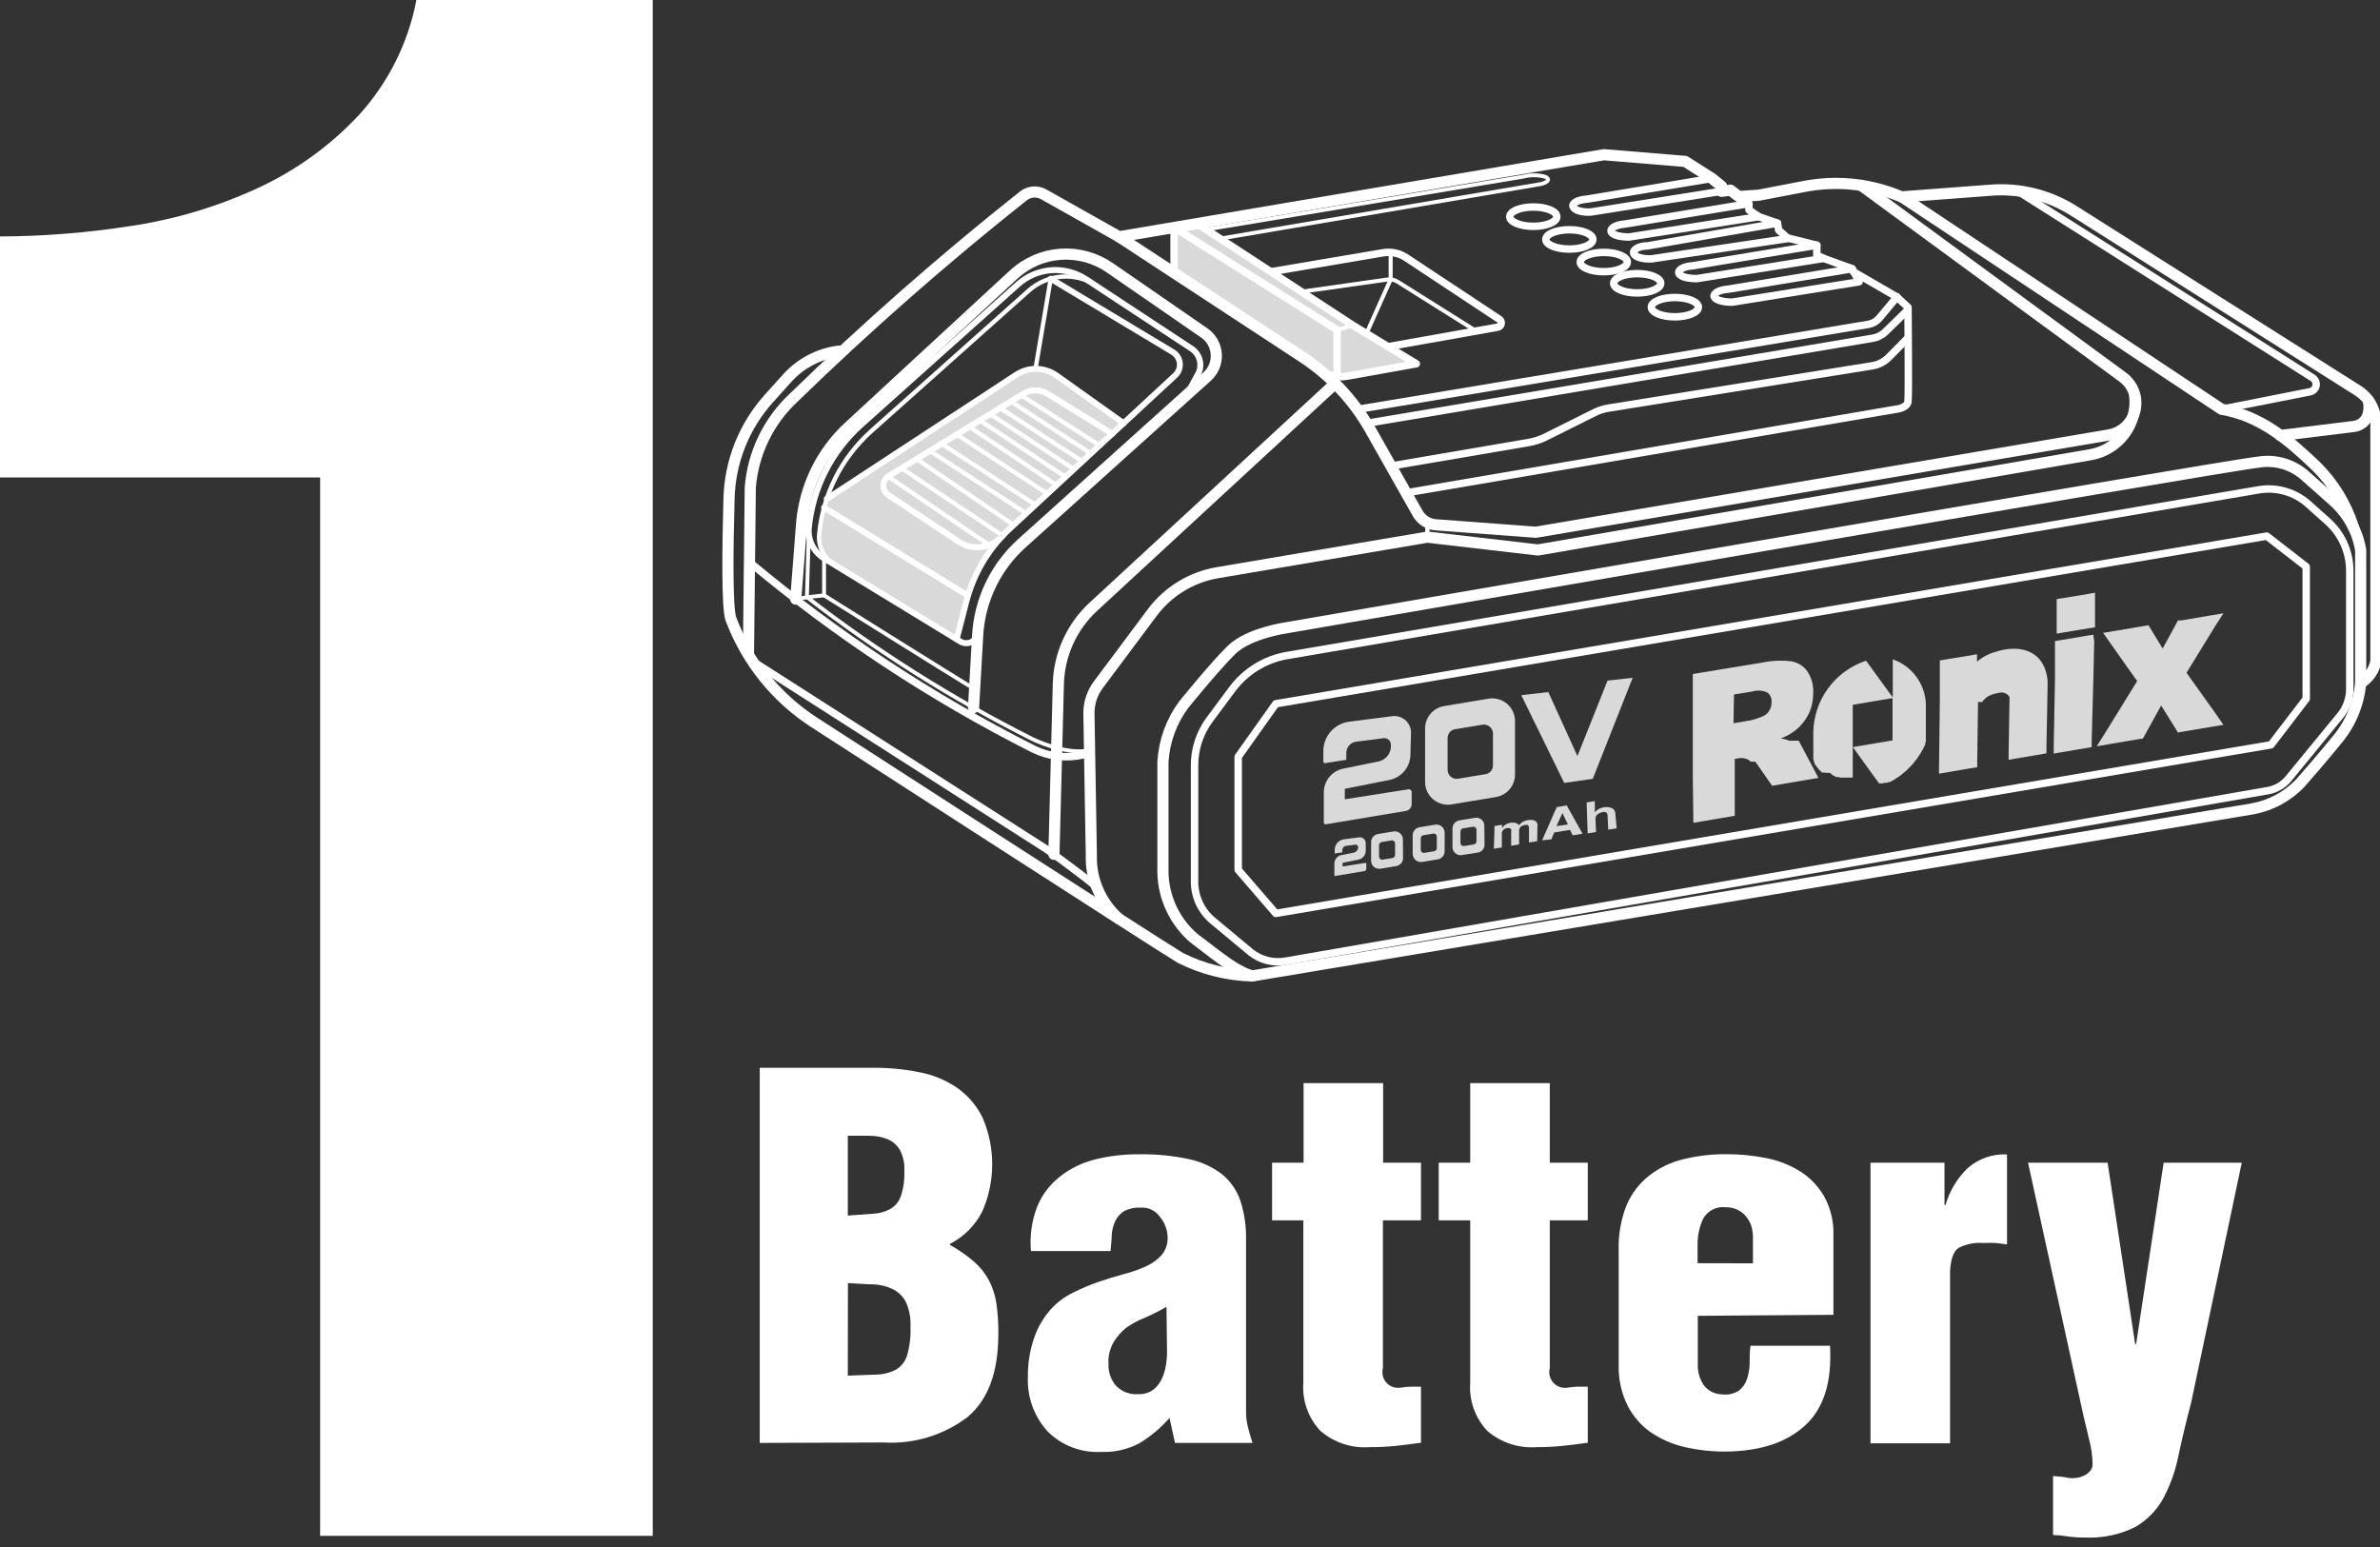 <svg width="160" height="104" viewBox="0 0 160 104" fill="none" xmlns="http://www.w3.org/2000/svg">
<rect x="0" y="0" width="160" height="104" fill="#333333" stroke="none"/>
<g clip-path="url(#clip0_180_5751)">
<path d="M21.521 32.098H0V15.896C2.943 15.884 5.881 15.649 8.789 15.193C11.733 14.757 14.6 13.902 17.302 12.656C19.876 11.475 22.194 9.803 24.127 7.734C26.104 5.562 27.442 2.885 27.994 0H43.882V103.248H21.521V32.098Z" fill="white"/>
<path d="M51.074 97.003V71.784H58.716C59.766 71.776 60.813 71.878 61.842 72.089C62.746 72.263 63.605 72.622 64.364 73.144C65.088 73.658 65.672 74.347 66.06 75.146C66.484 76.133 66.703 77.195 66.703 78.268C66.703 79.342 66.484 80.404 66.06 81.39C65.59 82.354 64.817 83.138 63.859 83.622V83.69C64.446 84.014 64.996 84.398 65.502 84.837C65.908 85.192 66.245 85.62 66.496 86.098C66.739 86.578 66.904 87.094 66.985 87.626C67.081 88.305 67.124 88.989 67.115 89.674C67.115 92.234 66.435 94.084 65.067 95.246C63.452 96.479 61.448 97.092 59.419 96.973L51.074 97.003ZM56.996 81.719L58.678 81.596C59.09 81.582 59.492 81.472 59.855 81.275C60.184 81.084 60.434 80.78 60.558 80.419C60.741 79.874 60.822 79.298 60.795 78.723C60.827 78.227 60.721 77.733 60.489 77.294C60.3 76.975 60.013 76.726 59.671 76.583C59.284 76.431 58.872 76.353 58.456 76.354C57.998 76.354 57.509 76.354 56.996 76.354V81.719ZM56.996 92.479L58.892 92.41C59.349 92.405 59.798 92.295 60.206 92.089C60.571 91.884 60.843 91.548 60.971 91.149C61.156 90.522 61.236 89.869 61.208 89.216C61.241 88.639 61.136 88.062 60.902 87.534C60.713 87.166 60.414 86.867 60.046 86.679C59.631 86.474 59.178 86.359 58.716 86.342C58.204 86.342 57.631 86.281 57.004 86.258L56.996 92.479Z" fill="white"/>
<path d="M78.624 95.323C78.043 95.988 77.362 96.56 76.607 97.019C75.811 97.443 74.917 97.647 74.016 97.608C73.352 97.643 72.688 97.538 72.067 97.298C71.447 97.058 70.884 96.69 70.416 96.217C69.514 95.22 69.042 93.907 69.102 92.564C69.09 91.648 69.24 90.737 69.545 89.874C69.782 89.206 70.143 88.589 70.608 88.055C71.036 87.573 71.556 87.181 72.136 86.901C72.692 86.621 73.267 86.378 73.856 86.175C74.436 85.976 75.002 85.8 75.552 85.655C76.06 85.524 76.556 85.35 77.035 85.135C77.436 84.954 77.797 84.694 78.097 84.371C78.378 84.028 78.52 83.591 78.495 83.148C78.477 82.641 78.285 82.155 77.952 81.773C77.81 81.579 77.621 81.423 77.404 81.32C77.186 81.218 76.946 81.171 76.706 81.184C76.318 81.161 75.931 81.24 75.583 81.413C75.329 81.566 75.124 81.789 74.994 82.055C74.852 82.345 74.766 82.659 74.742 82.98C74.742 83.332 74.681 83.744 74.658 84.104H69.308C69.216 83.088 69.36 82.066 69.729 81.115C70.053 80.321 70.58 79.625 71.257 79.098C71.946 78.554 72.744 78.163 73.596 77.951C74.568 77.708 75.567 77.59 76.569 77.6C77.693 77.58 78.816 77.688 79.916 77.921C80.723 78.088 81.483 78.432 82.14 78.93C82.713 79.396 83.144 80.013 83.385 80.71C83.657 81.565 83.787 82.458 83.768 83.355V94.918C83.768 95.276 83.814 95.633 83.905 95.98C83.989 96.324 84.096 96.668 84.203 97.004H78.991L78.624 95.323ZM78.418 87.856C77.923 88.139 77.413 88.394 76.89 88.62C76.468 88.79 76.068 89.008 75.697 89.27C75.383 89.528 75.112 89.835 74.895 90.179C74.616 90.638 74.485 91.172 74.52 91.708C74.5 92.238 74.68 92.756 75.025 93.16C75.216 93.357 75.447 93.51 75.703 93.607C75.96 93.705 76.234 93.745 76.507 93.725C76.854 93.744 77.197 93.65 77.486 93.458C77.736 93.275 77.939 93.034 78.074 92.755C78.219 92.463 78.319 92.151 78.372 91.83C78.43 91.512 78.458 91.19 78.456 90.867L78.418 87.856Z" fill="white"/>
<path d="M85.518 82.041V78.166H87.635V72.816H92.984V78.166H95.529V82.041H92.969V91.976C92.924 92.145 92.921 92.323 92.962 92.493C93.003 92.663 93.085 92.821 93.202 92.951C93.319 93.081 93.466 93.181 93.631 93.24C93.796 93.299 93.973 93.316 94.146 93.29C94.381 93.251 94.618 93.228 94.856 93.222H95.529V96.989C94.941 97.073 94.367 97.15 93.809 97.203C93.241 97.262 92.669 97.29 92.098 97.287C90.886 97.379 89.688 96.986 88.766 96.194C88.361 95.763 88.049 95.252 87.852 94.695C87.655 94.137 87.576 93.544 87.619 92.954V82.041H85.518Z" fill="white"/>
<path d="M96.721 82.041V78.166H98.838V72.816H104.188V78.166H106.741V82.041H104.188V91.976C104.143 92.145 104.141 92.323 104.181 92.493C104.222 92.663 104.305 92.821 104.421 92.951C104.538 93.081 104.685 93.181 104.85 93.24C105.015 93.299 105.192 93.316 105.365 93.29C105.598 93.252 105.832 93.229 106.068 93.222H106.741V96.989C106.16 97.073 105.587 97.15 105.029 97.203C104.457 97.262 103.883 97.29 103.309 97.287C102.1 97.377 100.905 96.984 99.985 96.194C99.58 95.763 99.269 95.252 99.071 94.695C98.874 94.137 98.795 93.544 98.838 92.954V82.041H96.721Z" fill="white"/>
<path d="M114.138 88.459V91.761C114.128 92.239 114.264 92.708 114.528 93.106C114.674 93.303 114.864 93.463 115.083 93.573C115.302 93.683 115.544 93.741 115.789 93.74C116.177 93.79 116.569 93.701 116.897 93.488C117.15 93.293 117.339 93.027 117.44 92.724C117.552 92.383 117.613 92.028 117.623 91.669C117.623 91.272 117.623 90.905 117.677 90.469H123.026C123.164 92.894 122.609 94.678 121.36 95.819C120.115 96.973 118.342 97.561 116.011 97.584C115.09 97.589 114.173 97.489 113.275 97.286C112.455 97.101 111.678 96.764 110.982 96.293C110.315 95.826 109.774 95.201 109.408 94.474C108.991 93.624 108.789 92.684 108.819 91.738V84.065C108.785 83.02 108.967 81.979 109.354 81.008C109.689 80.228 110.214 79.544 110.883 79.021C111.56 78.497 112.342 78.125 113.175 77.928C114.116 77.699 115.081 77.586 116.049 77.592C116.96 77.59 117.869 77.679 118.762 77.859C119.576 78.019 120.353 78.328 121.055 78.769C121.717 79.197 122.265 79.779 122.652 80.466C123.076 81.256 123.284 82.144 123.256 83.041V88.391L114.138 88.459ZM117.845 84.929V83.079C117.838 82.886 117.81 82.694 117.761 82.506C117.698 82.278 117.595 82.063 117.455 81.872C117.293 81.646 117.077 81.463 116.828 81.34C116.579 81.216 116.304 81.154 116.026 81.161C115.724 81.122 115.417 81.173 115.145 81.31C114.873 81.446 114.647 81.66 114.498 81.925C114.244 82.474 114.116 83.071 114.123 83.675V84.921L117.845 84.929Z" fill="white"/>
<path d="M130.722 78.166V81.009H130.791C131.058 80.075 131.564 79.227 132.258 78.549C132.989 77.896 133.947 77.558 134.926 77.609V83.661C134.658 83.615 134.391 83.585 134.123 83.562C133.856 83.539 133.58 83.562 133.313 83.562C132.742 83.517 132.17 83.634 131.662 83.898C131.326 84.12 131.143 84.662 131.097 85.427V97.028H125.747V78.166H130.722Z" fill="white"/>
<path d="M143.538 90.348H143.607L145.456 78.166H150.707L147.306 94.284C146.97 95.56 146.687 96.752 146.45 97.86C146.251 98.865 145.906 99.836 145.426 100.741C144.982 101.54 144.329 102.203 143.538 102.66C142.486 103.18 141.318 103.422 140.145 103.363C139.738 103.366 139.332 103.338 138.93 103.279C138.629 103.227 138.325 103.199 138.02 103.195V99.228L138.548 99.274C138.723 99.288 138.897 99.317 139.067 99.358C139.23 99.381 139.394 99.381 139.557 99.358C139.742 99.338 139.923 99.286 140.092 99.205C140.252 99.132 140.396 99.025 140.512 98.892C140.623 98.76 140.683 98.591 140.68 98.418C140.667 97.879 140.592 97.343 140.458 96.821C140.313 96.202 140.183 95.675 140.076 95.224L136.339 78.166H141.689L143.538 90.348Z" fill="white"/>
<path d="M75.544 28.46L70.638 25.044C70.277 24.873 69.88 24.793 69.481 24.809C69.081 24.825 68.692 24.937 68.346 25.136L55.56 33.543L55.071 35.782C55.036 36.102 55.065 36.425 55.157 36.734C55.249 37.042 55.401 37.329 55.606 37.578C56.118 38.159 64.257 42.973 64.257 42.973C64.257 42.973 65.281 39.336 65.655 38.472C65.724 36.791 75.544 28.46 75.544 28.46Z" fill="#D9D9D9"/>
<path d="M91.624 25.106L95.162 24.494L90.959 21.819L80.535 15.025L78.93 15.293V18.296L88.911 24.983C89.324 25.208 89.783 25.335 90.253 25.356C90.723 25.377 91.192 25.292 91.624 25.106Z" fill="#D9D9D9"/>
<path d="M140.841 40.322V41.705V42.171L140.405 42.24L138.701 42.523L138.265 42.599V42.133V40.749V40.276L138.701 40.207L140.405 39.924L140.841 39.848V40.322ZM140.787 43.103L140.741 45.22L140.619 49.76V50.226L140.191 50.302L138.502 50.585L138.066 50.662V50.195L138.15 45.61V43.569V43.096L138.586 43.027L140.29 42.736L140.726 42.668L140.787 43.103ZM116.538 48.621L117.715 48.422C117.976 48.358 118.231 48.274 118.479 48.17C118.666 48.097 118.824 47.966 118.93 47.796C119.042 47.626 119.1 47.426 119.098 47.222C119.11 47.098 119.092 46.972 119.044 46.856C118.996 46.74 118.92 46.637 118.823 46.558C118.499 46.408 118.132 46.384 117.791 46.489L116.569 46.688L116.538 48.621ZM113.802 52.19V45.312L118.441 44.548C119.089 44.41 119.755 44.379 120.413 44.456C120.631 44.491 120.84 44.569 121.028 44.686C121.215 44.803 121.378 44.956 121.505 45.136C121.793 45.575 121.93 46.095 121.895 46.619C121.897 47.108 121.787 47.592 121.574 48.033C121.36 48.447 121.061 48.812 120.695 49.102C120.4 49.329 120.073 49.512 119.725 49.645C119.924 49.673 120.119 49.724 120.306 49.798H120.749H120.802H120.848H120.925L122.247 52.297L119.136 52.824L118.005 51.204H117.692C117.649 51.157 117.601 51.116 117.547 51.082C117.339 50.969 117.099 50.931 116.867 50.975L116.622 51.021V54.842L113.84 55.316L113.802 52.19ZM146.993 45.228L149.026 48.078L149.278 48.445L149.476 48.728L148.651 48.866L146.656 49.202L146.419 49.248L146.297 49.049L145.288 47.429L144.196 49.408L144.066 49.645L143.829 49.683L141.796 50.027L140.955 50.172L141.467 49.362L143.676 45.786L143.072 44.938L141.849 43.203L141.383 42.545L142.216 42.408L144.173 42.079L144.44 42.033L144.562 42.24L145.388 43.6L146.29 41.949L146.419 41.705H146.664L148.643 41.368L149.476 41.231L148.957 42.033L146.993 45.228ZM137.654 45.732V45.809V45.855V45.9V45.992V46.076C137.657 46.104 137.657 46.132 137.654 46.16L137.577 50.188V50.646L137.142 50.723L135.46 51.005L135.032 51.082V50.616L135.094 46.993V46.917C135.094 46.917 135.094 46.879 135.094 46.856C135.02 46.736 134.909 46.644 134.778 46.594C134.646 46.544 134.502 46.539 134.368 46.581C134.165 46.611 133.967 46.667 133.779 46.749C133.637 46.814 133.507 46.905 133.397 47.016L133.275 47.154C133.275 47.154 133.275 47.154 133.275 47.192H132.977L132.923 51.112V51.579L132.488 51.647L130.791 51.938L130.355 52.014V51.556L130.409 47.108V44.968V44.403L130.844 44.326L132.48 44.059L132.908 43.982V44.487C133.018 44.388 133.135 44.299 133.259 44.219C133.478 44.081 133.711 43.968 133.955 43.883C134.204 43.793 134.459 43.724 134.719 43.676C136.255 43.394 137.478 44.036 137.654 45.732ZM126.32 52.664H126.412H126.504H126.595L126.687 52.626H126.779H126.863L126.954 52.58H127.039L127.123 52.534L127.207 52.488L127.298 52.442L127.375 52.389C127.405 52.376 127.434 52.357 127.459 52.335L127.543 52.282L127.627 52.228L127.703 52.175L127.78 52.114C127.856 52.052 127.856 52.052 127.933 51.991L127.933 51.991C127.961 51.975 127.987 51.955 128.009 51.93L128.086 51.869L128.162 51.8L128.231 51.731L128.3 51.663L128.368 51.594L128.437 51.525L128.506 51.449L128.575 51.38L128.636 51.303L128.697 51.227L128.766 51.143C128.785 51.119 128.803 51.093 128.819 51.067L128.88 50.99L128.941 50.906L128.995 50.822L129.048 50.738L129.102 50.654L129.155 50.57L129.201 50.486L129.255 50.394L129.301 50.31L129.347 50.218C129.356 50.187 129.369 50.156 129.385 50.127L129.431 50.035C129.428 50.004 129.428 49.974 129.431 49.943L129.469 49.852C129.466 49.821 129.466 49.79 129.469 49.76V49.668C129.471 49.635 129.471 49.602 129.469 49.569C129.472 49.538 129.472 49.508 129.469 49.477C129.472 49.444 129.472 49.411 129.469 49.378V49.286V49.187V49.087V48.988C129.473 48.955 129.473 48.922 129.469 48.889V48.789C129.466 48.756 129.466 48.723 129.469 48.69V48.59C129.469 48.59 129.469 48.529 129.469 48.491C129.469 48.491 129.469 48.422 129.469 48.392C129.465 48.359 129.465 48.325 129.469 48.292V47.994C129.469 47.994 129.469 47.926 129.469 47.887V47.811C129.465 47.783 129.465 47.755 129.469 47.727V47.574V47.459V47.383V47.337V47.291C129.436 46.632 129.207 45.996 128.811 45.468C128.415 44.94 127.869 44.542 127.245 44.326V46.886L125.449 44.418C124.433 44.752 123.547 45.393 122.912 46.253C122.276 47.112 121.924 48.148 121.903 49.217V49.393V49.477C121.907 49.505 121.907 49.533 121.903 49.561C121.903 49.561 121.903 49.615 121.903 49.645C121.903 49.645 121.903 49.699 121.903 49.729C121.903 49.76 121.903 49.783 121.903 49.806C121.899 49.834 121.899 49.862 121.903 49.89C121.899 49.915 121.899 49.941 121.903 49.966C121.899 49.994 121.899 50.022 121.903 50.05C121.9 50.076 121.9 50.101 121.903 50.127C121.899 50.152 121.899 50.178 121.903 50.203C121.903 50.203 121.903 50.257 121.903 50.279V50.356V50.432V50.501V50.578C121.9 50.6 121.9 50.623 121.903 50.646V50.723C121.9 50.745 121.9 50.769 121.903 50.791C121.9 50.814 121.9 50.837 121.903 50.86C121.9 50.883 121.9 50.906 121.903 50.929V50.998C121.903 50.998 121.903 50.998 121.903 51.059L121.941 51.128C121.94 51.148 121.94 51.169 121.941 51.189C121.951 51.213 121.964 51.236 121.979 51.258V51.319L122.018 51.38C122.032 51.399 122.045 51.42 122.056 51.441L122.102 51.495C122.117 51.513 122.13 51.534 122.14 51.556L122.186 51.609L122.231 51.67L122.277 51.724L122.331 51.777L122.377 51.823L122.43 51.877L122.476 51.93L123.042 51.968L123.095 52.014L123.149 52.06L123.202 52.106L123.256 52.152H123.317L123.37 52.198L123.431 52.236H123.492H123.554H123.615L123.676 52.274H123.737H123.806H123.867H123.936H123.997H124.066H124.134H124.203H124.272H124.341H124.41H124.486H124.555V47.971V47.383L127.23 46.932V47.765V49.775L124.562 50.226L126.32 52.664Z" fill="#D9D9D9"/>
<path d="M94.903 54.008V53.244C94.903 53.218 94.897 53.192 94.887 53.168C94.876 53.144 94.861 53.123 94.841 53.106C94.821 53.088 94.798 53.075 94.773 53.068C94.748 53.06 94.722 53.057 94.696 53.061L90.409 53.733V53.03L93.405 52.434C93.794 52.357 94.145 52.15 94.402 51.847C94.659 51.545 94.805 51.164 94.818 50.768L94.857 49.354C94.871 49.187 94.847 49.018 94.787 48.861C94.728 48.704 94.633 48.562 94.512 48.446C94.39 48.331 94.244 48.243 94.084 48.192C93.924 48.14 93.755 48.124 93.588 48.147L90.715 48.514C90.23 48.573 89.785 48.809 89.462 49.175C89.14 49.541 88.963 50.013 88.964 50.501V51.204C88.964 51.218 88.967 51.232 88.973 51.245C88.979 51.259 88.988 51.27 88.999 51.28C89.01 51.289 89.022 51.296 89.036 51.3C89.05 51.304 89.065 51.305 89.079 51.303L90.508 51.081V50.684C90.491 50.485 90.553 50.287 90.68 50.132C90.807 49.978 90.99 49.88 91.188 49.858L93.007 49.629C93.068 49.621 93.13 49.625 93.189 49.642C93.248 49.659 93.303 49.688 93.35 49.728C93.397 49.768 93.435 49.817 93.461 49.872C93.488 49.928 93.502 49.988 93.504 50.05C93.531 50.32 93.453 50.59 93.287 50.804C93.12 51.019 92.878 51.162 92.61 51.204L90.317 51.67C89.944 51.741 89.608 51.941 89.366 52.234C89.125 52.527 88.993 52.895 88.995 53.275V55.292C88.995 55.31 88.998 55.328 89.006 55.345C89.013 55.362 89.025 55.376 89.038 55.388C89.052 55.4 89.069 55.408 89.086 55.413C89.104 55.417 89.122 55.418 89.14 55.414L94.536 54.513C94.647 54.487 94.746 54.422 94.814 54.329C94.881 54.237 94.913 54.123 94.903 54.008Z" fill="#D9D9D9"/>
<path d="M101.849 48.499C101.852 48.275 101.806 48.053 101.714 47.849C101.622 47.645 101.486 47.464 101.317 47.318C101.147 47.172 100.947 47.065 100.731 47.005C100.516 46.945 100.29 46.933 100.069 46.97L97.081 47.467C96.72 47.527 96.394 47.714 96.159 47.995C95.925 48.275 95.799 48.63 95.804 48.995V52.549C95.801 52.773 95.847 52.995 95.939 53.199C96.031 53.403 96.167 53.584 96.337 53.73C96.507 53.876 96.707 53.982 96.922 54.042C97.138 54.102 97.364 54.114 97.585 54.078L100.573 53.581C100.933 53.521 101.26 53.333 101.494 53.053C101.728 52.773 101.854 52.418 101.849 52.052V48.499ZM99.87 52.045L98.021 52.35C97.935 52.365 97.847 52.36 97.763 52.337C97.679 52.315 97.6 52.274 97.534 52.218C97.467 52.162 97.413 52.092 97.376 52.014C97.338 51.935 97.319 51.849 97.317 51.762V49.622C97.316 49.48 97.365 49.342 97.456 49.232C97.547 49.123 97.674 49.05 97.814 49.026L99.664 48.72C99.75 48.706 99.838 48.71 99.922 48.733C100.006 48.756 100.084 48.797 100.151 48.853C100.217 48.909 100.271 48.978 100.309 49.057C100.346 49.136 100.366 49.222 100.367 49.309V51.449C100.369 51.591 100.32 51.729 100.229 51.839C100.138 51.948 100.01 52.021 99.87 52.045Z" fill="#D9D9D9"/>
<path d="M102.27 46.734L104.089 46.527L106.045 50.83L108.07 45.755L109.759 45.565L107.077 52.358L105.159 52.634L102.27 46.734Z" fill="#D9D9D9"/>
<path d="M91.853 58.379V58.081C91.853 58.035 91.853 58.005 91.784 58.012L90.256 58.249V58.005L91.318 57.791C91.456 57.764 91.581 57.691 91.671 57.584C91.761 57.477 91.812 57.342 91.815 57.202V56.698C91.817 56.64 91.806 56.583 91.783 56.53C91.76 56.477 91.726 56.429 91.683 56.391C91.641 56.352 91.59 56.324 91.535 56.307C91.48 56.29 91.421 56.285 91.364 56.293L90.348 56.423C90.177 56.445 90.02 56.528 89.906 56.658C89.792 56.787 89.729 56.953 89.729 57.126V57.378L90.241 57.301V57.156C90.238 57.086 90.262 57.018 90.307 56.964C90.352 56.91 90.416 56.875 90.485 56.866L91.127 56.782C91.149 56.78 91.171 56.782 91.192 56.789C91.212 56.795 91.232 56.806 91.248 56.821C91.264 56.835 91.278 56.852 91.287 56.872C91.297 56.892 91.302 56.913 91.303 56.935C91.307 57.025 91.278 57.114 91.222 57.186C91.166 57.257 91.086 57.306 90.997 57.324L90.172 57.485C90.04 57.511 89.921 57.583 89.836 57.688C89.751 57.792 89.705 57.923 89.706 58.058V58.845C89.706 58.852 89.707 58.859 89.71 58.865C89.713 58.871 89.717 58.876 89.722 58.881C89.727 58.885 89.733 58.888 89.739 58.89C89.746 58.892 89.753 58.892 89.759 58.891L91.67 58.57C91.695 58.571 91.72 58.567 91.743 58.558C91.767 58.548 91.788 58.534 91.805 58.516C91.822 58.498 91.836 58.477 91.844 58.453C91.852 58.429 91.856 58.404 91.853 58.379Z" fill="#D9D9D9"/>
<path d="M94.314 56.43C94.314 56.352 94.297 56.275 94.264 56.204C94.231 56.133 94.183 56.069 94.124 56.019C94.064 55.968 93.994 55.93 93.919 55.909C93.844 55.888 93.765 55.883 93.687 55.895L92.625 56.071C92.498 56.094 92.383 56.161 92.301 56.261C92.219 56.36 92.174 56.485 92.174 56.614V57.875C92.175 57.953 92.193 58.03 92.227 58.101C92.261 58.172 92.309 58.234 92.37 58.284C92.43 58.334 92.501 58.371 92.576 58.391C92.652 58.411 92.731 58.415 92.808 58.402L93.863 58.226C93.99 58.205 94.105 58.139 94.189 58.042C94.273 57.944 94.32 57.82 94.322 57.691L94.314 56.43ZM93.618 57.684L92.961 57.791C92.931 57.796 92.899 57.795 92.869 57.787C92.839 57.779 92.811 57.765 92.787 57.746C92.763 57.726 92.744 57.701 92.731 57.673C92.717 57.646 92.71 57.615 92.709 57.584V56.82C92.71 56.77 92.727 56.721 92.759 56.682C92.791 56.643 92.836 56.616 92.885 56.606L93.542 56.499C93.572 56.493 93.603 56.494 93.633 56.502C93.662 56.51 93.69 56.524 93.713 56.544C93.737 56.564 93.755 56.589 93.768 56.616C93.781 56.644 93.787 56.675 93.787 56.705V57.469C93.788 57.519 93.772 57.568 93.741 57.607C93.71 57.646 93.667 57.673 93.618 57.684Z" fill="#D9D9D9"/>
<path d="M99.786 55.506C99.786 55.428 99.769 55.351 99.736 55.28C99.703 55.209 99.655 55.147 99.596 55.096C99.536 55.046 99.466 55.01 99.391 54.989C99.315 54.969 99.236 54.965 99.159 54.979L98.097 55.154C97.97 55.178 97.856 55.245 97.773 55.344C97.691 55.443 97.646 55.568 97.646 55.697V56.95C97.646 57.029 97.663 57.108 97.697 57.179C97.73 57.251 97.779 57.314 97.839 57.365C97.899 57.416 97.97 57.453 98.046 57.474C98.123 57.495 98.203 57.499 98.281 57.485L99.35 57.317C99.479 57.297 99.595 57.231 99.678 57.131C99.761 57.031 99.805 56.904 99.801 56.775L99.786 55.506ZM99.083 56.767L98.433 56.874C98.403 56.88 98.372 56.878 98.342 56.871C98.312 56.863 98.284 56.849 98.26 56.829C98.236 56.809 98.216 56.785 98.203 56.757C98.189 56.729 98.182 56.699 98.181 56.668V55.903C98.179 55.852 98.195 55.802 98.228 55.763C98.26 55.723 98.306 55.697 98.357 55.689L99.014 55.582C99.044 55.577 99.075 55.578 99.105 55.586C99.135 55.593 99.162 55.608 99.186 55.627C99.209 55.647 99.228 55.672 99.24 55.7C99.253 55.728 99.259 55.758 99.259 55.789V56.553C99.26 56.604 99.242 56.653 99.21 56.692C99.178 56.731 99.133 56.758 99.083 56.767Z" fill="#D9D9D9"/>
<path d="M97.119 55.973C97.118 55.895 97.1 55.817 97.066 55.746C97.032 55.675 96.984 55.612 96.924 55.561C96.863 55.511 96.793 55.473 96.717 55.452C96.642 55.431 96.562 55.426 96.485 55.438L95.43 55.614C95.302 55.636 95.185 55.702 95.101 55.801C95.017 55.901 94.971 56.026 94.971 56.157V57.41C94.973 57.489 94.991 57.566 95.025 57.637C95.058 57.708 95.107 57.771 95.167 57.822C95.227 57.872 95.297 57.91 95.373 57.931C95.449 57.952 95.528 57.957 95.606 57.945L96.668 57.769C96.795 57.746 96.909 57.679 96.992 57.58C97.074 57.48 97.119 57.355 97.119 57.226V55.973ZM96.416 57.226L95.759 57.333C95.728 57.339 95.698 57.338 95.668 57.33C95.638 57.322 95.611 57.308 95.587 57.288C95.564 57.269 95.545 57.244 95.532 57.216C95.52 57.188 95.513 57.158 95.514 57.127V56.363C95.513 56.312 95.531 56.263 95.563 56.224C95.595 56.184 95.64 56.158 95.69 56.149L96.347 56.042C96.377 56.036 96.408 56.037 96.438 56.045C96.467 56.053 96.495 56.067 96.518 56.087C96.542 56.107 96.561 56.131 96.573 56.159C96.586 56.187 96.592 56.218 96.592 56.248V57.012C96.592 57.063 96.575 57.112 96.543 57.152C96.511 57.191 96.466 57.217 96.416 57.226Z" fill="#D9D9D9"/>
<path d="M103.34 56.553L102.789 56.637V55.659C102.794 55.623 102.788 55.586 102.773 55.552C102.759 55.519 102.735 55.49 102.705 55.468C102.634 55.443 102.556 55.443 102.484 55.468C102.388 55.485 102.298 55.527 102.224 55.59C102.19 55.624 102.164 55.665 102.147 55.71C102.13 55.755 102.122 55.802 102.125 55.85V56.767L101.59 56.859V55.934C101.604 55.877 101.604 55.816 101.59 55.758C101.58 55.738 101.566 55.72 101.549 55.706C101.532 55.691 101.512 55.681 101.49 55.674C101.432 55.663 101.372 55.663 101.314 55.674C101.204 55.688 101.104 55.743 101.032 55.827C100.983 55.891 100.959 55.969 100.963 56.049V56.974L100.428 57.058L100.474 55.529L100.978 55.445V55.667C101.032 55.583 101.102 55.51 101.185 55.453C101.301 55.374 101.435 55.324 101.574 55.308C101.653 55.297 101.733 55.297 101.811 55.308C101.876 55.316 101.938 55.337 101.995 55.369C102.044 55.396 102.088 55.432 102.125 55.476C102.189 55.385 102.272 55.309 102.369 55.254C102.574 55.14 102.809 55.094 103.042 55.124C103.115 55.142 103.185 55.173 103.248 55.216C103.297 55.256 103.334 55.309 103.355 55.369C103.366 55.452 103.366 55.537 103.355 55.621L103.34 56.553Z" fill="#D9D9D9"/>
<path d="M103.668 56.493L104.654 54.261L105.327 54.147L106.389 56.049L105.732 56.156L105.541 55.79L104.486 55.965L104.295 56.424L103.668 56.493ZM104.639 55.537L105.403 55.423L105.036 54.658L104.639 55.537Z" fill="#D9D9D9"/>
<path d="M108.682 55.682L108.116 55.774L108.07 54.826C108.073 54.783 108.064 54.74 108.046 54.701C108.027 54.663 107.999 54.629 107.963 54.604C107.879 54.575 107.787 54.575 107.703 54.604C107.614 54.622 107.529 54.656 107.451 54.704C107.389 54.742 107.337 54.795 107.298 54.857C107.268 54.932 107.255 55.013 107.26 55.093L107.298 55.934L106.733 56.026L106.664 53.947L107.214 53.855V54.62C107.277 54.527 107.361 54.451 107.459 54.398C107.57 54.335 107.692 54.291 107.818 54.268C107.93 54.253 108.043 54.253 108.154 54.268C108.24 54.279 108.323 54.304 108.399 54.345C108.455 54.378 108.503 54.426 108.536 54.482C108.58 54.567 108.601 54.662 108.598 54.757L108.682 55.682Z" fill="#D9D9D9"/>
<path d="M158.701 45.922V36.98C158.482 35.678 157.818 34.492 156.821 33.625L154.91 31.929C154.494 31.571 154.005 31.309 153.477 31.16C152.949 31.011 152.395 30.978 151.853 31.065C149.79 31.256 86.588 42.185 86.588 42.185C86.588 42.185 83.959 42.529 82.767 43.713C81.574 44.898 79.572 47.382 79.572 47.382C78.749 48.494 78.266 49.821 78.181 51.203V58.684C78.203 59.517 78.398 60.335 78.753 61.087C79.108 61.84 79.616 62.51 80.245 63.056C82.308 64.63 83.118 65.303 84.188 65.609L151.441 54.374C152.68 54.147 153.813 53.529 154.673 52.609C156.026 51.08 157.264 49.552 157.264 49.552C158.084 48.506 158.583 47.245 158.701 45.922V45.922Z" stroke="white" stroke-width="0.75" stroke-linecap="round" stroke-linejoin="round"/>
<path d="M84.195 65.61C82.511 65.566 80.856 65.151 79.35 64.395C78.181 63.714 54.773 48.59 54.773 48.59C52.195 46.932 50.22 44.488 49.14 41.62C48.865 40.925 48.919 36.737 49.01 33.504C49.077 31.017 50.028 28.635 51.693 26.787L52.938 25.403C53.835 24.415 55.054 23.778 56.377 23.607H56.523" stroke="white" stroke-width="0.75" stroke-linecap="round" stroke-linejoin="round"/>
<path d="M158.701 45.922C158.963 45.761 159.19 45.548 159.366 45.295C159.543 45.043 159.665 44.757 159.725 44.455V28.459C159.725 28.02 159.614 27.587 159.401 27.202C159.189 26.817 158.882 26.492 158.51 26.258L139.404 14.168C137.749 13.122 135.8 12.637 133.848 12.785L127.841 13.236L127.512 13.106C125.54 12.33 123.388 12.131 121.307 12.533L118.25 13.121L116.897 13.213L116.332 12.785L115.736 12.861V12.517L115.094 11.998L113.29 10.851L107.826 10.4L75.231 15.918L70.172 13.068C69.961 12.948 69.72 12.893 69.478 12.909C69.236 12.926 69.004 13.012 68.812 13.159C63.429 17.424 58.267 21.959 53.343 26.747C51.658 28.322 50.622 30.47 50.439 32.77C50.439 33.259 50.317 43.95 50.317 43.95" stroke="white" stroke-width="0.75" stroke-linecap="round" stroke-linejoin="round"/>
<path d="M158.197 35.392C157.705 33.856 156.847 32.463 155.697 31.333C153.817 29.53 151.937 27.948 149.347 27.512L127.856 13.236" stroke="white" stroke-width="0.75" stroke-linecap="round" stroke-linejoin="round"/>
<path d="M149.346 27.513L155.3 26.336C155.4 26.316 155.491 26.266 155.563 26.194C155.634 26.121 155.683 26.029 155.701 25.929C155.72 25.829 155.709 25.725 155.669 25.632C155.628 25.538 155.561 25.459 155.476 25.404L135.605 12.824" stroke="white" stroke-width="0.5" stroke-linecap="round" stroke-linejoin="round"/>
<path d="M153.298 29.278L158.204 28.674C158.204 28.674 159.511 28.598 159.22 26.924" stroke="white" stroke-width="0.75" stroke-linecap="round" stroke-linejoin="round"/>
<path d="M125.113 12.457L142.69 25.342C143.036 25.593 143.301 25.941 143.45 26.342C143.599 26.743 143.626 27.179 143.528 27.596C143.43 28.012 143.211 28.391 142.899 28.683C142.587 28.976 142.195 29.169 141.773 29.24L103.248 35.781L96.484 35.277C96.241 35.253 96.008 35.171 95.803 35.038C95.598 34.905 95.428 34.725 95.307 34.513L92.09 28.827C90.971 26.864 89.399 25.197 87.505 23.966L75.231 15.919" stroke="white" stroke-width="0.75" stroke-linecap="round" stroke-linejoin="round"/>
<path d="M143.508 26.564C143.622 27.486 143.376 28.416 142.823 29.162C142.269 29.907 141.45 30.411 140.535 30.569L103.393 36.973L95.957 36.11L81.834 38.502C80.092 38.801 78.531 39.755 77.47 41.169L73.856 46.007C73.42 46.579 73.191 47.282 73.206 48.001L73.367 57.493C73.342 58.299 73.496 59.101 73.817 59.84C74.138 60.58 74.618 61.24 75.224 61.773" stroke="white" stroke-width="0.75" stroke-linecap="round" stroke-linejoin="round"/>
<path d="M50.363 37.768C56.229 42.681 62.639 46.904 69.469 50.355C70.511 50.87 71.699 51.008 72.832 50.744L73.221 50.66" stroke="white" stroke-width="0.5" stroke-linecap="round" stroke-linejoin="round"/>
<path d="M89.752 25.785L73.504 40.787C72.786 41.45 72.207 42.25 71.803 43.14C71.399 44.03 71.177 44.992 71.15 45.969L70.852 57.432" stroke="white" stroke-width="0.75" stroke-linecap="round" stroke-linejoin="round"/>
<path d="M50.615 44.463L70.401 57.119C70.401 57.119 72.915 58.922 73.741 59.656" stroke="white" stroke-width="0.5" stroke-linecap="round" stroke-linejoin="round"/>
<path d="M86.534 44.066L151.838 32.931C152.432 32.829 153.042 32.862 153.622 33.029C154.202 33.196 154.736 33.491 155.185 33.894L156.485 35.056C156.951 35.473 157.324 35.985 157.579 36.556C157.835 37.128 157.967 37.746 157.967 38.373V46.321C157.967 46.964 157.746 47.587 157.341 48.086L153.848 52.343C153.497 52.772 153.003 53.06 152.457 53.153L86.427 64.616C86.009 64.69 85.58 64.672 85.17 64.564C84.76 64.456 84.378 64.26 84.05 63.99L81.544 61.903C81.156 61.584 80.844 61.182 80.63 60.728C80.416 60.273 80.305 59.777 80.306 59.274V51.471C80.3 50.373 80.645 49.302 81.292 48.414L82.82 46.359C83.714 45.142 85.046 44.32 86.534 44.066V44.066Z" stroke="white" stroke-width="0.5" stroke-linecap="round" stroke-linejoin="round"/>
<path d="M118.242 14.566L109.515 15.934C108.949 15.934 108.407 15.812 108.315 15.583C108.223 15.354 108.628 15.101 109.232 15.063L117.577 13.688V14.116L118.242 14.566Z" stroke="white" stroke-width="0.5" stroke-linecap="round" stroke-linejoin="round"/>
<path d="M81.979 16.049L103.622 12.366C104.119 12.236 104.211 12.014 103.859 11.877C103.379 11.749 102.873 11.749 102.392 11.877L81.085 15.43" stroke="white" stroke-width="0.26" stroke-linecap="round" stroke-linejoin="round"/>
<path d="M119.572 15.468L119.495 15.002L110.76 16.53C110.149 16.53 109.736 16.805 109.836 17.05C109.935 17.295 110.47 17.432 111.035 17.402L120.206 16.034L119.572 15.468Z" stroke="white" stroke-width="0.5" stroke-linecap="round" stroke-linejoin="round"/>
<path d="M122.606 17.371L114.077 18.731C113.504 18.731 112.969 18.617 112.87 18.38C112.77 18.143 113.183 17.906 113.794 17.868L122.14 16.484V17.165L122.606 17.371Z" stroke="white" stroke-width="0.5" stroke-linecap="round" stroke-linejoin="round"/>
<path d="M124.983 18.945L116.454 20.313C115.881 20.313 115.346 20.191 115.246 19.962C115.147 19.732 115.56 19.48 116.171 19.442L124.517 18.066L124.983 18.945Z" stroke="white" stroke-width="0.5" stroke-linecap="round" stroke-linejoin="round"/>
<path d="M115.017 12.006L106.679 13.389C106.068 13.427 105.655 13.657 105.755 13.901C105.854 14.146 106.389 14.291 106.955 14.253L115.72 12.862" stroke="white" stroke-width="0.5" stroke-linecap="round" stroke-linejoin="round"/>
<path d="M116.882 13.213L117.486 13.702" stroke="white" stroke-width="0.5" stroke-linecap="round" stroke-linejoin="round"/>
<path d="M118.242 14.566L119.496 15.002" stroke="white" stroke-width="0.5" stroke-linecap="round" stroke-linejoin="round"/>
<path d="M120.229 16.01L122.14 16.484" stroke="white" stroke-width="0.5" stroke-linecap="round" stroke-linejoin="round"/>
<path d="M122.606 17.371L124.517 18.067" stroke="white" stroke-width="0.5" stroke-linecap="round" stroke-linejoin="round"/>
<path d="M94.513 33.138L127.451 27.513C127.451 27.513 128.215 27.444 128.269 26.993C128.322 26.542 128.269 20.658 128.269 20.658L127.505 19.955L124.593 18.266" stroke="white" stroke-width="0.5" stroke-linecap="round" stroke-linejoin="round"/>
<path d="M127.535 19.955L126.328 21.399C126.142 21.614 125.888 21.757 125.609 21.805L91.311 27.513" stroke="white" stroke-width="0.5" stroke-linecap="round" stroke-linejoin="round"/>
<path d="M128.269 20.826L126.74 22.316C126.511 22.537 126.221 22.684 125.907 22.737L91.861 28.461" stroke="white" stroke-width="0.5" stroke-linecap="round" stroke-linejoin="round"/>
<path d="M128.269 22.713L126.993 24.004C126.687 24.318 126.287 24.525 125.854 24.593L108.131 27.436C107.807 27.488 107.493 27.588 107.199 27.734L103.875 29.392C103.531 29.558 103.166 29.677 102.789 29.744L93.489 31.334" stroke="white" stroke-width="0.5" stroke-linecap="round" stroke-linejoin="round"/>
<path d="M88.453 24.647L88.567 24.739C88.838 24.972 89.158 25.143 89.503 25.238C89.848 25.333 90.209 25.351 90.562 25.289L95.216 24.456L90.944 21.866L80.474 15.033" stroke="white" stroke-width="0.5" stroke-linecap="round" stroke-linejoin="round"/>
<path d="M78.93 18.342V15.293L89.889 22.179V25.304" stroke="white" stroke-width="0.5" stroke-linecap="round" stroke-linejoin="round"/>
<path d="M89.889 22.179L90.959 21.865" stroke="white" stroke-width="0.26" stroke-linecap="round" stroke-linejoin="round"/>
<path d="M93.298 23.31L100.68 21.996C100.739 21.986 100.794 21.96 100.837 21.918C100.88 21.877 100.909 21.824 100.921 21.765C100.932 21.707 100.926 21.647 100.902 21.592C100.878 21.538 100.838 21.492 100.787 21.461L94.528 17.319C94.078 17.022 93.532 16.905 93 16.99L85.464 18.266" stroke="white" stroke-width="0.5" stroke-linecap="round" stroke-linejoin="round"/>
<path d="M99.236 22.255L93.955 18.938C93.748 18.807 93.501 18.756 93.259 18.793L87.497 19.611" stroke="white" stroke-width="0.27" stroke-linecap="round" stroke-linejoin="round"/>
<path d="M93.489 16.967V18.786L91.861 22.423" stroke="white" stroke-width="0.27" stroke-linecap="round" stroke-linejoin="round"/>
<path d="M95.957 36.117V35.131" stroke="white" stroke-width="0.29" stroke-linecap="round" stroke-linejoin="round"/>
<path d="M65.449 47.575L65.724 42.729C65.856 40.349 66.925 38.118 68.697 36.524L81.146 25.32C81.357 25.131 81.522 24.897 81.63 24.635C81.737 24.373 81.784 24.091 81.766 23.808C81.749 23.526 81.667 23.251 81.528 23.005C81.389 22.758 81.196 22.546 80.963 22.385L74.605 17.999C73.636 17.329 72.469 17.01 71.295 17.093C70.121 17.176 69.01 17.658 68.147 18.457L57.05 28.706C55.23 30.387 54.105 32.687 53.894 35.156L53.496 40.276" stroke="white" stroke-width="0.75" stroke-linecap="round" stroke-linejoin="round"/>
<path d="M79.763 26.564L80.527 25.173C80.689 24.887 80.736 24.549 80.659 24.229C80.583 23.909 80.388 23.629 80.115 23.446L73.022 18.777C72.328 18.319 71.502 18.104 70.672 18.164C69.843 18.225 69.057 18.559 68.437 19.113L57.891 28.551C55.891 30.34 54.637 32.813 54.375 35.483V35.483C54.337 35.887 54.413 36.294 54.594 36.657C54.775 37.02 55.054 37.325 55.399 37.539L64.57 43.133C64.684 43.2 64.813 43.237 64.946 43.24C65.078 43.242 65.209 43.211 65.325 43.148C65.442 43.084 65.539 42.992 65.609 42.88C65.679 42.767 65.719 42.639 65.724 42.506" stroke="white" stroke-width="0.4" stroke-linecap="round" stroke-linejoin="round"/>
<path d="M73.733 19.212C73.04 18.753 72.213 18.537 71.383 18.598C70.553 18.659 69.767 18.993 69.148 19.549L58.578 28.979C56.576 30.767 55.322 33.246 55.071 35.919C55.033 36.321 55.11 36.727 55.291 37.089C55.472 37.45 55.75 37.755 56.095 37.967" stroke="white" stroke-width="0.29" stroke-linecap="round" stroke-linejoin="round"/>
<path d="M70.638 18.738L78.877 23.691C78.999 23.772 79.103 23.879 79.178 24.006C79.254 24.132 79.301 24.273 79.315 24.42C79.329 24.567 79.31 24.715 79.259 24.853C79.208 24.991 79.127 25.116 79.022 25.219L67.856 35.567C66.442 36.886 65.437 38.584 64.96 40.458L64.31 42.972" stroke="white" stroke-width="0.4" stroke-linecap="round" stroke-linejoin="round"/>
<path d="M75.545 28.46L70.997 25.22C70.597 24.946 70.123 24.799 69.637 24.799C69.152 24.799 68.677 24.946 68.277 25.22L55.575 33.542" stroke="white" stroke-width="0.4" stroke-linecap="round" stroke-linejoin="round"/>
<path d="M69.614 24.791L70.638 18.738" stroke="white" stroke-width="0.29" stroke-linecap="round" stroke-linejoin="round"/>
<path d="M74.78 29.164L70.417 26.466C70.175 26.317 69.897 26.238 69.614 26.238C69.331 26.238 69.053 26.317 68.812 26.466L59.694 32.029C59.598 32.1 59.52 32.193 59.466 32.3C59.412 32.407 59.383 32.525 59.383 32.645C59.383 32.764 59.412 32.883 59.466 32.989C59.52 33.096 59.598 33.189 59.694 33.26L64.44 36.409C64.902 36.719 65.462 36.847 66.013 36.768C66.563 36.689 67.065 36.408 67.421 35.981" stroke="white" stroke-width="0.4" stroke-linecap="round" stroke-linejoin="round"/>
<path d="M68.636 26.564L73.932 29.95" stroke="white" stroke-width="0.29" stroke-linecap="round" stroke-linejoin="round"/>
<path d="M68.001 27.023L73.344 30.493" stroke="white" stroke-width="0.29" stroke-linecap="round" stroke-linejoin="round"/>
<path d="M72.77 31.02L67.36 27.512" stroke="white" stroke-width="0.29" stroke-linecap="round" stroke-linejoin="round"/>
<path d="M66.565 27.834L72.205 31.548" stroke="white" stroke-width="0.29" stroke-linecap="round" stroke-linejoin="round"/>
<path d="M65.869 28.262L71.647 32.068" stroke="white" stroke-width="0.29" stroke-linecap="round" stroke-linejoin="round"/>
<path d="M65.258 28.758L71.043 32.625" stroke="white" stroke-width="0.29" stroke-linecap="round" stroke-linejoin="round"/>
<path d="M64.402 29.27L70.333 33.137" stroke="white" stroke-width="0.29" stroke-linecap="round" stroke-linejoin="round"/>
<path d="M63.294 29.828L69.614 33.94" stroke="white" stroke-width="0.29" stroke-linecap="round" stroke-linejoin="round"/>
<path d="M62.507 30.309L68.987 34.512" stroke="white" stroke-width="0.29" stroke-linecap="round" stroke-linejoin="round"/>
<path d="M61.612 30.852L68.147 35.292" stroke="white" stroke-width="0.29" stroke-linecap="round" stroke-linejoin="round"/>
<path d="M60.711 31.547L67.459 36.048" stroke="white" stroke-width="0.29" stroke-linecap="round" stroke-linejoin="round"/>
<path d="M59.694 32.029L66.458 36.615" stroke="white" stroke-width="0.29" stroke-linecap="round" stroke-linejoin="round"/>
<path d="M55.4 37.539V40.023L54.368 40.138L53.474 40.275" stroke="white" stroke-width="0.26" stroke-linecap="round" stroke-linejoin="round"/>
<path d="M55.399 40.023C55.399 40.023 64.31 45.61 65.518 46.321" stroke="white" stroke-width="0.26" stroke-linecap="round" stroke-linejoin="round"/>
<path d="M54.367 36.049L54.245 40.153" stroke="white" stroke-width="0.26" stroke-linecap="round" stroke-linejoin="round"/>
<path d="M54.261 40.152C58.986 43.803 64.05 46.992 69.385 49.675C69.385 49.675 71.639 50.798 73.252 50.439" stroke="white" stroke-width="0.26" stroke-linecap="round" stroke-linejoin="round"/>
<path d="M85.77 61.406L152.671 50.072L155.04 46.977V38.097L152.388 36.041L85.77 47.313L83.24 50.875V58.479L85.77 61.406Z" stroke="white" stroke-width="0.5" stroke-linecap="round" stroke-linejoin="round"/>
<path d="M112.595 21.299C113.468 21.299 114.177 21.008 114.177 20.65C114.177 20.291 113.468 20 112.595 20C111.721 20 111.013 20.291 111.013 20.65C111.013 21.008 111.721 21.299 112.595 21.299Z" stroke="white" stroke-width="0.5" stroke-linecap="round" stroke-linejoin="round"/>
<path d="M110.065 19.694C110.939 19.694 111.647 19.403 111.647 19.044C111.647 18.685 110.939 18.395 110.065 18.395C109.191 18.395 108.483 18.685 108.483 19.044C108.483 19.403 109.191 19.694 110.065 19.694Z" stroke="white" stroke-width="0.5" stroke-linecap="round" stroke-linejoin="round"/>
<path d="M107.818 18.266C108.692 18.266 109.4 17.975 109.4 17.616C109.4 17.258 108.692 16.967 107.818 16.967C106.944 16.967 106.236 17.258 106.236 17.616C106.236 17.975 106.944 18.266 107.818 18.266Z" stroke="white" stroke-width="0.5" stroke-linecap="round" stroke-linejoin="round"/>
<path d="M105.502 16.744C106.376 16.744 107.084 16.454 107.084 16.095C107.084 15.736 106.376 15.445 105.502 15.445C104.629 15.445 103.92 15.736 103.92 16.095C103.92 16.454 104.629 16.744 105.502 16.744Z" stroke="white" stroke-width="0.5" stroke-linecap="round" stroke-linejoin="round"/>
<path d="M103.08 15.215C103.954 15.215 104.662 14.924 104.662 14.566C104.662 14.207 103.954 13.916 103.08 13.916C102.206 13.916 101.498 14.207 101.498 14.566C101.498 14.924 102.206 15.215 103.08 15.215Z" stroke="white" stroke-width="0.5" stroke-linecap="round" stroke-linejoin="round"/>
<path d="M65.044 40.023L55.399 34.123" stroke="white" stroke-width="0.4" stroke-linecap="round" stroke-linejoin="round"/>
</g>
<defs>
<clipPath id="clip0_180_5751">
<rect width="160" height="103.363" fill="white"/>
</clipPath>
</defs>
</svg>
